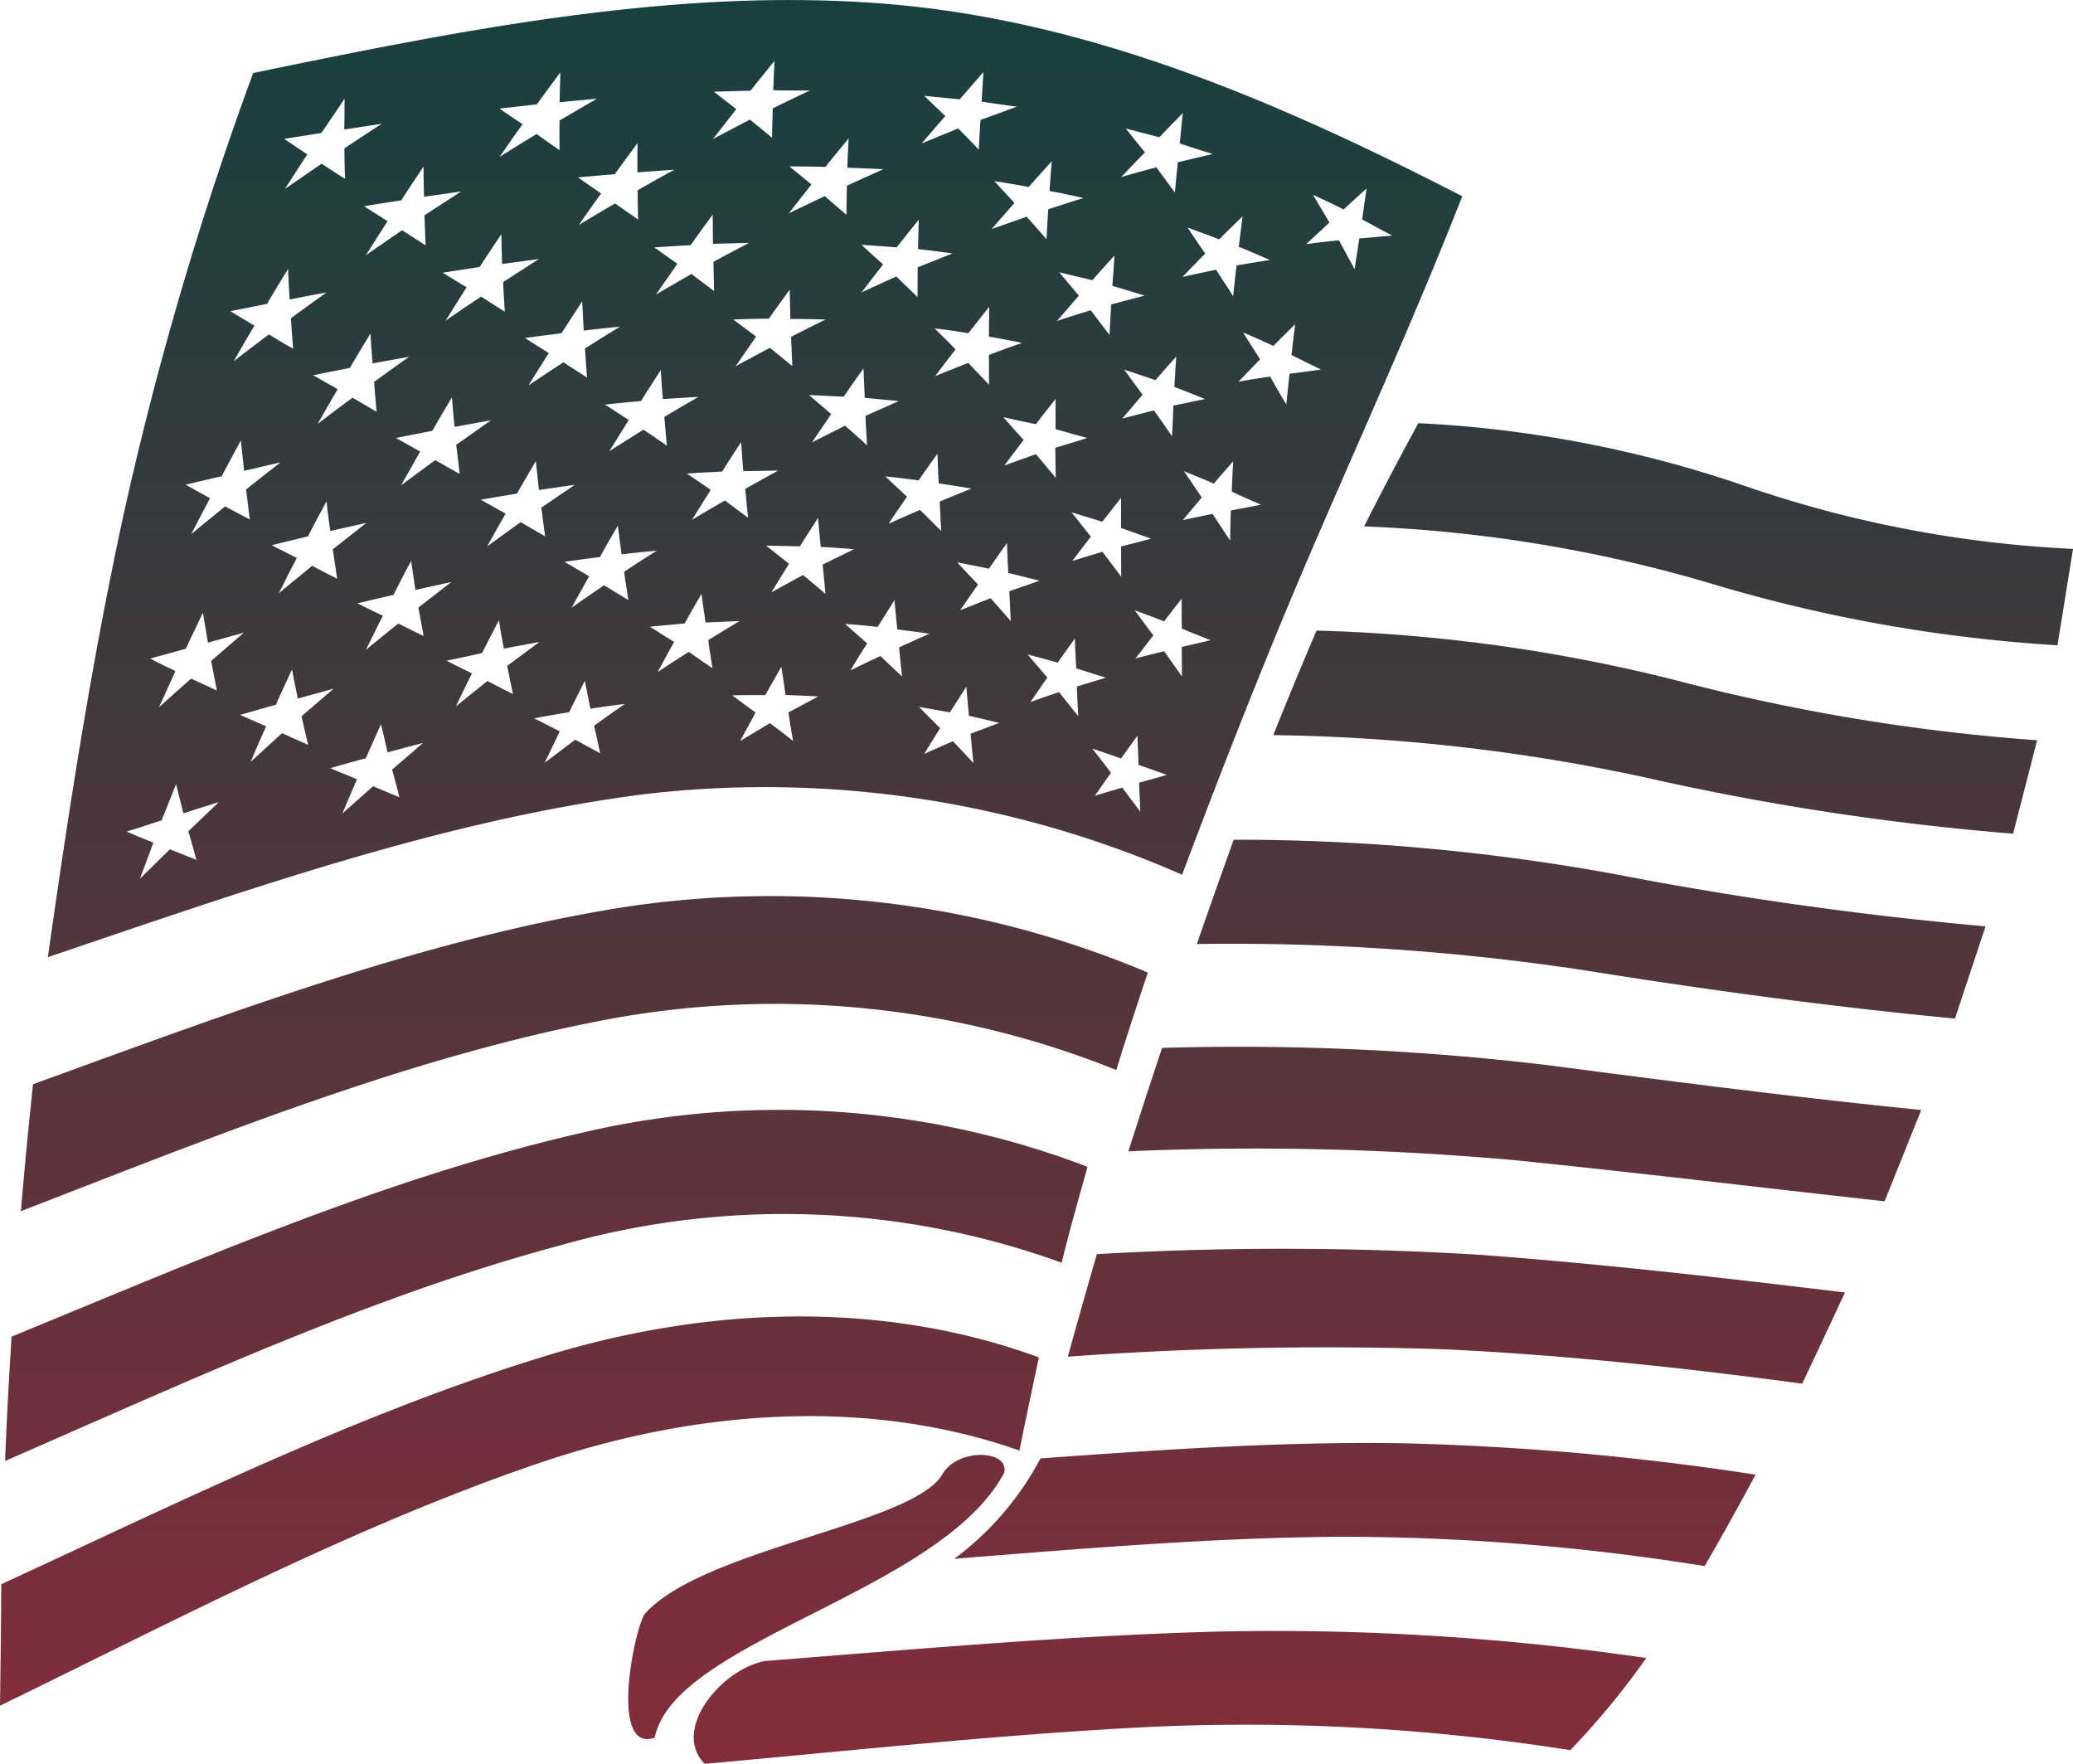 <svg data-name="Сгруппировать 74" xmlns="http://www.w3.org/2000/svg" width="94.038" height="80"><defs><linearGradient id="a" x1=".5" x2=".5" y2="1" gradientUnits="objectBoundingBox"><stop offset="0" stop-color="#16403f"/><stop offset="1" stop-color="#832d3a"/></linearGradient><clipPath id="b"><path data-name="Прямоугольник 39" fill="url(#a)" d="M0 0h94.038v80H0z"/></clipPath></defs><g data-name="Сгруппировать 73" clip-path="url(#b)"><path data-name="Контур 263" d="M.06 71.851c8.213-3.785 16.34-7.811 24.784-10.38 7.948-2.417 15.722-2.314 22.283.093-.3 1.416-.6 2.825-.882 4.226-6.408-2.26-14.066-2.071-21.885.6C16.04 69.239 8.06 73.438 0 77.362q.04-2.74.06-5.511m.464-11.239c-.113 1.9-.226 3.777-.292 5.65 8.365-3.646 16.653-7.5 25.229-9.791a36.971 36.971 0 0122.7.8c.351-1.44.763-2.887 1.174-4.35a39.135 39.135 0 00-23.126-1.5c-8.706 2.013-17.156 5.7-25.68 9.2m.969-11.44q-.309 2.891-.551 5.751c8.69-3.359 17.3-6.873 26.144-8.607a41.45 41.45 0 0123.546 2.205q.687-2.206 1.433-4.42a44.044 44.044 0 00-23.975-2.934c-8.969 1.452-17.752 4.791-26.6 8m33.26 26.147c-2.033.354-4.314 3.144-2.787 4.676 6.8-.608 13.568-1.349 20.279-1.678a94.31 94.31 0 0118.987 1.058 36.177 36.177 0 003.448-4.179A116.32 116.32 0 0055.313 74c-6.77.175-13.642.79-20.559 1.332m12.439-9.176a13.511 13.511 0 01-3.905 4.544c5.937-.474 11.813-.967 17.568-1a103.924 103.924 0 0116.473 1.33q1.2-2.08 2.31-4.147a123.978 123.978 0 00-15.729-1.417c-5.446-.107-11.033.268-16.716.681m2.564-9.267q-.678 2.335-1.317 4.652a162.13 162.13 0 0117.1-.334c5.467.257 10.881.845 16.213 1.557.655-1.38 1.3-2.761 1.941-4.135-5.5-.663-11.024-1.3-16.575-1.709a146.336 146.336 0 00-17.358-.03m2.953-9.352q-.783 2.353-1.527 4.688a131.98 131.98 0 0117.492.4c5.591.566 11.192 1.247 16.811 1.867q.83-2.061 1.661-4.141c-5.7-.572-11.34-1.3-16.926-2.031a118.082 118.082 0 00-17.511-.784m3.251-9.443a409.217 409.217 0 00-1.673 4.731 107.148 107.148 0 0117.434 1.168c5.555.89 11.212 1.666 16.957 2.213.458-1.386.923-2.785 1.387-4.183a166.269 166.269 0 01-16.862-2.378 95.628 95.628 0 00-17.244-1.551m3.754-9.48q-1.012 2.371-1.96 4.737a84.8 84.8 0 0116.917 1.928 119.269 119.269 0 0016.645 2.542q.544-2.107 1.088-4.238a89.864 89.864 0 01-16.257-2.688A74.508 74.508 0 0059.717 28.6m4.626-9.413q-1.279 2.344-2.462 4.688a64 64 0 0115.767 2.6 68.992 68.992 0 0015.685 2.791q.353-2.171.706-4.372a53.22 53.22 0 01-14.852-2.844 53.571 53.571 0 00-14.845-2.858M42.766 66.837c-1.244 2.3-10.972 3.413-13.54 6.391-.52.941-1.55 6.288.475 5.585.88-4.419 12.949-6.575 15.848-12.007.271-1.036-2.059-1.156-2.783.031M66.333 8.9c-2 5.1-4.288 10.181-6.508 15.3s-4.259 10.31-6.2 15.473a47.035 47.035 0 00-24.4-3.653c-9.095 1.168-18.044 4.342-27.054 7.392.955-6.734 2-13.5 3.463-20.2a154.7 154.7 0 015.851-19.9c9.666-2 19.378-3.923 28.845-3.127C49.62.965 58.2 4.719 66.333 8.9m-11.027 1.955c-.477-.183-.96-.359-1.432-.538.256.392.524.792.8 1.185-.355.351-.693.706-1.036 1.058.506-.112 1.013-.22 1.525-.329.256.4.524.792.774 1.207.053-.467.1-.934.157-1.4.5-.082 1-.168 1.514-.247-.472-.2-.937-.411-1.415-.6l.175-1.379c-.355.344-.71.687-1.06 1.042m-4.45 13.93c.454-.116.908-.232 1.362-.355-.454-.157-.908-.325-1.368-.482 0-.452.006-.912 0-1.368-.28.359-.57.725-.85 1.084-.466-.146-.931-.284-1.391-.426q.437.555.873 1.1c-.28.37-.565.736-.838 1.106.454-.142.908-.284 1.368-.415.279.374.57.751.85 1.132-.006-.46-.006-.916-.006-1.375m-2.981-4.477c.483-.146.96-.292 1.45-.445-.483-.127-.96-.265-1.444-.4 0-.452 0-.912.006-1.371-.309.385-.606.766-.9 1.147-.495-.1-.984-.209-1.473-.321.3.351.611.7.92 1.035-.3.389-.588.777-.879 1.162.478-.176.961-.348 1.438-.516.3.355.6.714.9 1.076a87.99 87.99 0 01-.023-1.372M44.856 16.1a48.351 48.351 0 011.513-.549c-.495-.1-1-.2-1.508-.284.006-.452.006-.9.012-1.353-.32.4-.629.8-.949 1.2-.5-.09-1.019-.161-1.531-.221.314.31.64.624.955.953q-.471.605-.925 1.211c.495-.2 1-.4 1.5-.6.314.333.629.662.943.99 0-.448-.006-.9-.006-1.349m-2.23 6.649c.478-.2.955-.392 1.438-.587-.489-.086-.99-.164-1.485-.236-.023-.445-.041-.9-.058-1.342-.291.4-.576.8-.856 1.207-.5-.075-1.007-.131-1.508-.183.326.307.658.613.984.923q-.428.611-.838 1.226c.478-.217.949-.426 1.432-.628.32.318.64.639.961.957a48.252 48.252 0 01-.07-1.338m-3.371-3.883c.5-.22 1-.445 1.513-.673-.518-.048-1.03-.1-1.543-.146a100.9 100.9 0 01-.058-1.331c-.309.426-.606.852-.9 1.278l-1.571-.076c.332.288.675.579 1.007.863-.291.43-.588.856-.873 1.286.495-.25 1-.508 1.5-.755.338.288.675.591 1 .893-.029-.445-.052-.889-.076-1.338m-3.371-3.588a81.685 81.685 0 011.566-.785 70.663 70.663 0 00-1.6-.026c-.012-.445-.017-.882-.029-1.33-.314.441-.641.878-.949 1.319-.541 0-1.077.015-1.612.037.343.258.693.512 1.036.777-.314.452-.623.9-.931 1.342a296.4 296.4 0 011.56-.837c.338.277.67.553 1.013.826-.018-.437-.041-.878-.053-1.323m-2.09 6.9c.495-.277 1-.557 1.5-.833-.524.007-1.054.019-1.578.026-.041-.434-.07-.875-.1-1.316-.3.449-.582.893-.862 1.334-.53.026-1.065.052-1.6.09.367.247.722.493 1.083.74-.291.456-.57.908-.844 1.357.495-.3.99-.591 1.49-.878.349.265.693.527 1.048.785-.047-.43-.087-.871-.128-1.3m-3.674-3.27a89.36 89.36 0 011.554-.912c-.541.03-1.083.067-1.618.1-.035-.437-.07-.875-.093-1.315-.3.467-.605.934-.9 1.405-.547.049-1.089.1-1.636.161.367.228.722.467 1.083.7-.3.471-.588.946-.879 1.409.513-.321 1.031-.65 1.543-.972.361.236.71.482 1.066.725a78.458 78.458 0 01-.116-1.308m-3.6-3.1c.524-.333 1.054-.662 1.584-.987-.541.048-1.089.112-1.642.176l-.07-1.327q-.471.729-.943 1.45c-.553.067-1.1.138-1.653.213.355.228.716.456 1.083.68-.308.493-.617.979-.92 1.469.524-.348 1.048-.7 1.583-1.047.349.232.716.463 1.071.691a89.007 89.007 0 01-.093-1.319m-1.979 7.22c.507-.344 1.013-.691 1.519-1.035-.535.075-1.077.157-1.63.235l-.14-1.308c-.285.49-.582.983-.856 1.472-.547.09-1.089.183-1.642.277.378.213.757.426 1.129.632q-.428.745-.838 1.484l1.519-1.1c.367.217.734.43 1.112.643-.064-.426-.116-.863-.175-1.3m-3.86-2.852c.53-.366 1.048-.74 1.578-1.11l-1.653.3c-.047-.445-.082-.889-.122-1.338-.3.508-.6 1.013-.891 1.517-.553.108-1.1.213-1.648.325.367.2.733.411 1.1.613-.285.512-.576 1.02-.868 1.536.518-.385 1.042-.774 1.554-1.147.367.213.739.422 1.106.628-.052-.441-.1-.878-.157-1.319m-3.725-2.855c.524-.378 1.054-.762 1.589-1.14l-1.659.3c-.035-.448-.07-.9-.093-1.357-.314.52-.629 1.043-.937 1.562-.547.108-1.106.22-1.659.332.367.213.739.422 1.106.632-.309.527-.605 1.05-.908 1.577.524-.4 1.054-.8 1.583-1.192.361.213.722.426 1.094.639-.046-.452-.081-.9-.116-1.357m-1.87 7.594c.506-.4 1.019-.8 1.525-1.2-.547.127-1.089.25-1.642.37a33.207 33.207 0 01-.169-1.342 58.487 58.487 0 00-.844 1.588c-.547.131-1.095.265-1.642.4.378.2.763.385 1.135.579-.274.531-.547 1.065-.815 1.6.5-.415 1.007-.83 1.514-1.245.372.2.751.392 1.135.587-.07-.445-.134-.889-.2-1.334m37.247-6.3c.28.389.553.774.821 1.173.029-.463.047-.927.064-1.39.477-.1.949-.2 1.432-.3-.46-.183-.914-.37-1.386-.546.023-.46.053-.919.082-1.375-.314.348-.635.706-.943 1.065-.477-.165-.949-.321-1.421-.478l.837 1.137q-.454.544-.925 1.084c.477-.127.966-.25 1.438-.374m-.407-11.7c-.361.374-.722.748-1.077 1.121a49.86 49.86 0 011.6-.441c.274.381.559.759.838 1.144.041-.464.087-.919.134-1.379.536-.123 1.06-.247 1.589-.37-.506-.153-1-.318-1.5-.478.041-.46.087-.919.14-1.383-.355.366-.716.725-1.066 1.1-.512-.135-1.025-.262-1.525-.4.28.362.576.725.868 1.084m-2.381 5.8l-1.5-.359c.291.355.594.71.885 1.061-.332.381-.658.762-.99 1.147a48.8 48.8 0 011.531-.486c.274.37.559.74.85 1.117.023-.463.047-.919.076-1.383l1.519-.4c-.489-.146-.978-.3-1.467-.441.035-.46.064-.919.1-1.379-.338.37-.675.744-1.007 1.125m-2.888-4.23c-.518-.1-1.042-.187-1.56-.265.3.321.6.654.914.987-.349.4-.693.792-1.036 1.188.535-.19 1.054-.374 1.589-.561.3.336.605.676.9 1.017.029-.452.046-.9.082-1.353.53-.179 1.059-.348 1.595-.512a34.62 34.62 0 00-1.537-.321c.023-.448.064-.9.1-1.349-.355.392-.7.777-1.048 1.17m-3.781-3.22c-.361.415-.716.826-1.071 1.245.547-.228 1.1-.456 1.653-.68.314.31.623.635.937.957.018-.448.047-.893.076-1.345.547-.194 1.1-.4 1.653-.6-.535-.071-1.071-.153-1.6-.228.023-.452.052-.9.082-1.342-.361.411-.716.822-1.077 1.237-.536-.055-1.078-.105-1.608-.16.308.3.634.613.955.916m-3.8 5.841c.32.3.652.6.978.893-.338.426-.658.845-.978 1.267.512-.239 1.042-.482 1.578-.721.314.3.635.617.961.93 0-.448.006-.893.006-1.345.53-.209 1.054-.422 1.583-.635-.524-.067-1.042-.135-1.566-.194.012-.449.018-.9.035-1.334-.343.415-.67.837-1.007 1.255-.53-.041-1.06-.078-1.589-.116M37.445 7.57a46.972 46.972 0 00-1.636-.022c.338.269.67.542 1 .818-.343.437-.687.875-1.025 1.308.541-.262 1.083-.519 1.63-.781.326.288.658.568.984.852 0-.437.012-.882.023-1.323.547-.25 1.1-.5 1.648-.747a72.502 72.502 0 00-1.63-.067c.012-.441.035-.886.058-1.331-.355.43-.71.863-1.054 1.293m-4.04-2.624c-.355.452-.71.908-1.06 1.36.553-.3 1.118-.59 1.677-.882.332.269.664.546 1 .818.006-.441.023-.886.035-1.327a80.22 80.22 0 011.688-.811c-.559 0-1.118 0-1.665-.011l.052-1.334c-.355.452-.728.9-1.083 1.353l-1.665.045c.338.262.675.527 1.019.788m-2.073 6.174c-.547.03-1.095.064-1.648.1.349.247.7.5 1.048.744-.32.467-.652.934-.972 1.394.53-.31 1.071-.62 1.613-.931.337.258.681.516 1.025.774a94.547 94.547 0 01-.029-1.323c.53-.292 1.071-.576 1.613-.86-.547.011-1.088.026-1.636.041-.006-.441-.006-.886-.011-1.323-.338.456-.67.916-1 1.379M27.886 7.9c-.553.045-1.112.094-1.671.146.349.235.7.486 1.054.729-.349.478-.681.953-1.013 1.431a76.212 76.212 0 011.648-.979c.338.243.7.486 1.042.729-.012-.441-.017-.882-.023-1.323a62.193 62.193 0 011.664-.933c-.553.03-1.112.075-1.671.12-.006-.448 0-.889.006-1.334-.343.471-.7.942-1.036 1.416m-5.228-2.981c.343.243.7.482 1.048.71-.355.493-.7.987-1.042 1.487.553-.355 1.118-.7 1.677-1.039.343.247.7.49 1.042.733-.006-.452-.006-.9 0-1.349l1.694-.987c-.559.056-1.129.1-1.688.161 0-.452.023-.9.029-1.36-.349.486-.716.972-1.065 1.454-.565.067-1.135.131-1.694.191m-.9 7.187l-1.677.258c.361.224.728.445 1.083.662-.314.508-.64 1.013-.955 1.517.53-.37 1.071-.736 1.618-1.095.349.232.71.46 1.071.684-.029-.445-.052-.889-.076-1.342.541-.348 1.083-.7 1.63-1.046l-1.677.224-.035-1.349c-.332.493-.658.99-.984 1.487M18.2 9.088c-.565.082-1.124.176-1.688.262.361.228.71.456 1.071.68a154.99 154.99 0 00-.984 1.544q.812-.566 1.642-1.132c.349.224.71.456 1.065.687l-.052-1.364c.553-.359 1.112-.725 1.665-1.08-.559.078-1.123.157-1.683.239-.012-.46-.023-.912-.023-1.368-.343.512-.687 1.02-1.013 1.532M12.9 6.3c.343.235.693.471 1.042.7-.343.52-.681 1.046-1.019 1.57.553-.381 1.112-.762 1.665-1.144.355.228.7.46 1.065.684-.017-.46-.029-.919-.029-1.383.565-.374 1.129-.751 1.694-1.114-.565.086-1.129.172-1.7.262.006-.467.012-.927.012-1.4-.343.519-.7 1.043-1.054 1.558-.559.09-1.123.176-1.677.262m-2.445 7.818c.355.224.722.437 1.089.654-.32.538-.635 1.076-.937 1.611.524-.4 1.054-.807 1.595-1.211.355.22.722.437 1.095.65-.035-.456-.07-.919-.1-1.383.541-.4 1.077-.785 1.618-1.17-.559.1-1.112.209-1.677.321-.023-.463-.052-.923-.07-1.39-.32.527-.646 1.058-.955 1.588-.559.112-1.112.221-1.659.329m-2.032 7.87c.361.206.733.411 1.106.613-.285.542-.57 1.084-.85 1.629a190.5 190.5 0 011.537-1.256c.372.2.751.4 1.118.591-.058-.452-.11-.9-.169-1.36.518-.411 1.042-.826 1.566-1.23-.553.127-1.106.258-1.653.385-.053-.456-.1-.916-.151-1.379-.291.538-.582 1.08-.867 1.622-.547.131-1.1.258-1.636.385m-1.61 7.884c.372.2.757.385 1.147.568-.25.546-.495 1.1-.745 1.644.477-.437.972-.871 1.455-1.3l1.17.538-.262-1.338q.742-.645 1.485-1.282c-.541.149-1.083.3-1.63.448-.076-.448-.151-.9-.227-1.357l-.78 1.637c-.541.153-1.083.3-1.612.445M8.546 37.7c.466-.445.92-.882 1.38-1.319-.536.161-1.071.336-1.607.508l-.332-1.323a169.8 169.8 0 01-.658 1.64 56.67 56.67 0 01-1.583.508c.4.179.8.34 1.211.5-.2.55-.408 1.1-.611 1.645.448-.445.908-.893 1.362-1.338.4.157.8.318 1.2.475a48.14 48.14 0 00-.367-1.3m5.438-3.913c-.1-.433-.21-.867-.3-1.3.483-.411.972-.833 1.456-1.248-.541.149-1.083.3-1.624.445-.093-.441-.186-.878-.262-1.319-.25.534-.5 1.073-.733 1.6-.541.153-1.083.307-1.624.463.4.176.786.348 1.182.52a39.9 39.9 0 00-.7 1.607c.466-.43.943-.863 1.42-1.3.39.179.786.359 1.188.531m3.807 1.121c.466-.4.931-.8 1.4-1.207-.535.138-1.071.284-1.607.426-.1-.422-.192-.852-.3-1.278-.227.516-.466 1.031-.687 1.547-.536.142-1.077.292-1.613.452.4.168.809.325 1.211.5-.221.516-.437 1.031-.664 1.555q.7-.622 1.4-1.241.594.258 1.188.5c-.1-.422-.215-.837-.332-1.256m1.432-6.051a89.418 89.418 0 00-.239-1.293c.495-.385 1-.777 1.5-1.162-.541.12-1.089.239-1.636.363l-.192-1.319c-.274.515-.547 1.028-.8 1.543a80.61 80.61 0 00-1.636.385l1.153.561c-.262.516-.512 1.031-.774 1.551.483-.4.984-.807 1.479-1.2.384.195.763.385 1.153.572m4.046 2.62a42.54 42.54 0 01-.262-1.271c.483-.362.972-.721 1.461-1.084l-1.613.3a23.761 23.761 0 01-.221-1.285c-.268.5-.518 1-.769 1.491-.53.116-1.071.232-1.612.344.384.194.768.385 1.158.576-.256.5-.495 1-.733 1.5.466-.381.955-.77 1.432-1.155.384.2.768.4 1.158.59m3.679 1.439c.472-.34.932-.669 1.4-.987-.518.056-1.042.135-1.566.217-.087-.426-.163-.841-.256-1.267-.233.475-.477.946-.71 1.424-.524.086-1.054.172-1.584.28.384.191.78.389 1.158.59-.227.475-.454.957-.687 1.424.46-.344.925-.7 1.391-1.046.378.206.757.407 1.129.613-.082-.419-.181-.833-.274-1.248m1.362-6.981q.734-.493 1.485-.957c-.536.045-1.071.1-1.6.164-.058-.434-.116-.863-.169-1.3-.28.475-.553.946-.815 1.424-.535.064-1.065.135-1.607.217.367.213.745.43 1.118.654-.262.475-.536.949-.792 1.424.483-.34.978-.68 1.467-1.016.373.22.733.445 1.106.669-.064-.426-.134-.852-.192-1.278m4.011 4.376c-.07-.426-.145-.852-.192-1.282.46-.284.943-.579 1.42-.863l-1.543.067c-.07-.426-.128-.859-.186-1.3-.262.452-.524.9-.768 1.345-.524.048-1.048.093-1.572.146.367.232.734.463 1.1.691-.262.46-.506.912-.751 1.368.472-.314.943-.624 1.415-.919.361.247.71.5 1.077.744m3.441 2c.454-.236.9-.479 1.356-.721a63.885 63.885 0 00-1.485-.067c-.064-.426-.122-.859-.192-1.282-.239.422-.483.856-.728 1.286-.5 0-1 0-1.5.011.343.261.71.523 1.06.781l-.7 1.289c.448-.265.9-.538 1.35-.807.355.261.7.527 1.048.807-.076-.43-.14-.863-.21-1.3m1.683-5.378c-.041-.437-.087-.878-.128-1.323.477-.232.949-.463 1.426-.7-.5-.037-1.007-.075-1.514-.1-.041-.441-.087-.878-.122-1.315q-.419.645-.821 1.289l-1.537-.034c.344.273.693.553 1.042.822-.268.437-.536.863-.8 1.3.472-.262.955-.527 1.432-.785.343.273.681.561 1.019.852m3.476 3.745a91.928 91.928 0 01-.134-1.319c.46-.209.914-.415 1.38-.621a93.756 93.756 0 00-1.461-.191 80.586 80.586 0 01-.128-1.327c-.256.4-.512.807-.763 1.215-.489-.064-.984-.1-1.485-.138.332.288.669.583 1.007.882a35.62 35.62 0 00-.757 1.23c.448-.228.9-.441 1.362-.658.314.31.652.62.978.927m3.109 2.6c.436-.164.867-.325 1.3-.493-.454-.108-.908-.22-1.374-.321a80.29 80.29 0 01-.116-1.323c-.25.389-.5.777-.745 1.166l-1.4-.247c.309.325.635.643.955.964-.239.389-.489.777-.722 1.166.431-.191.868-.385 1.3-.572.309.321.623.654.931.987-.047-.437-.087-.882-.128-1.327m1.822-5.109c-.023-.452-.041-.9-.064-1.357.454-.153.908-.314 1.368-.475-.472-.116-.937-.239-1.415-.355-.023-.448-.047-.9-.058-1.353-.285.385-.547.774-.821 1.162-.478-.1-.961-.191-1.438-.288.308.34.629.673.943 1.005-.274.389-.541.781-.809 1.17.454-.183.92-.37 1.38-.549.3.336.611.688.914 1.039m3.062 4.309c-.023-.448-.047-.893-.064-1.342.437-.135.873-.265 1.316-.4-.448-.138-.9-.284-1.345-.426-.023-.449-.047-.9-.058-1.349-.262.362-.53.729-.78 1.091-.448-.127-.914-.247-1.362-.37.291.351.594.7.891 1.046-.256.374-.518.744-.768 1.114.431-.157.868-.31 1.3-.449.285.359.576.721.868 1.084m2.765 3.02l1.258-.351a128.62 128.62 0 00-1.287-.456c-.012-.445-.035-.882-.047-1.327-.245.344-.5.688-.745 1.039a40.573 40.573 0 00-1.3-.445c.28.359.565.725.844 1.091-.245.344-.495.7-.733 1.043.4-.123.821-.243 1.24-.37.274.359.541.725.821 1.087l-.053-1.312m1.939-6.155c.437-.1.862-.2 1.3-.307-.437-.172-.873-.348-1.3-.523-.012-.449-.012-.9-.006-1.357-.274.34-.541.688-.8 1.028a44.75 44.75 0 00-1.333-.5c.279.374.565.762.844 1.14-.274.344-.536.7-.809 1.043.437-.116.867-.224 1.3-.329l.809 1.147c-.006-.449-.006-.893-.006-1.342m3.592-6.45a70.002 70.002 0 01-1.327-.591c.017-.456.035-.916.064-1.375-.3.333-.594.673-.879 1.009a44.88 44.88 0 00-1.356-.561c.279.4.541.792.809 1.188-.285.34-.576.688-.856 1.028.443-.1.9-.191 1.345-.28.268.4.53.807.8 1.207.006-.456.012-.912.035-1.368a95.71 95.71 0 001.368-.258m2.724-6.129c-.454-.217-.9-.441-1.345-.662.058-.463.1-.927.169-1.394-.332.325-.67.654-.99.983-.454-.213-.92-.415-1.38-.613.262.407.518.815.78 1.222-.332.336-.658.676-.984 1.017.478-.093.949-.164 1.438-.236.233.422.477.845.733 1.263.047-.467.093-.923.146-1.39.477-.06.949-.123 1.432-.191m1.729-5.946c.495-.041.99-.086 1.5-.131-.466-.239-.914-.486-1.368-.733.064-.463.134-.931.2-1.4-.355.314-.7.635-1.042.949-.46-.236-.926-.452-1.391-.669l.751 1.263c-.349.325-.71.654-1.059.983.495-.075 1-.127 1.49-.176.239.433.471.875.71 1.308.07-.467.145-.927.21-1.394" transform="translate(0 .001)" fill-rule="evenodd" fill="url(#a)"/></g></svg>